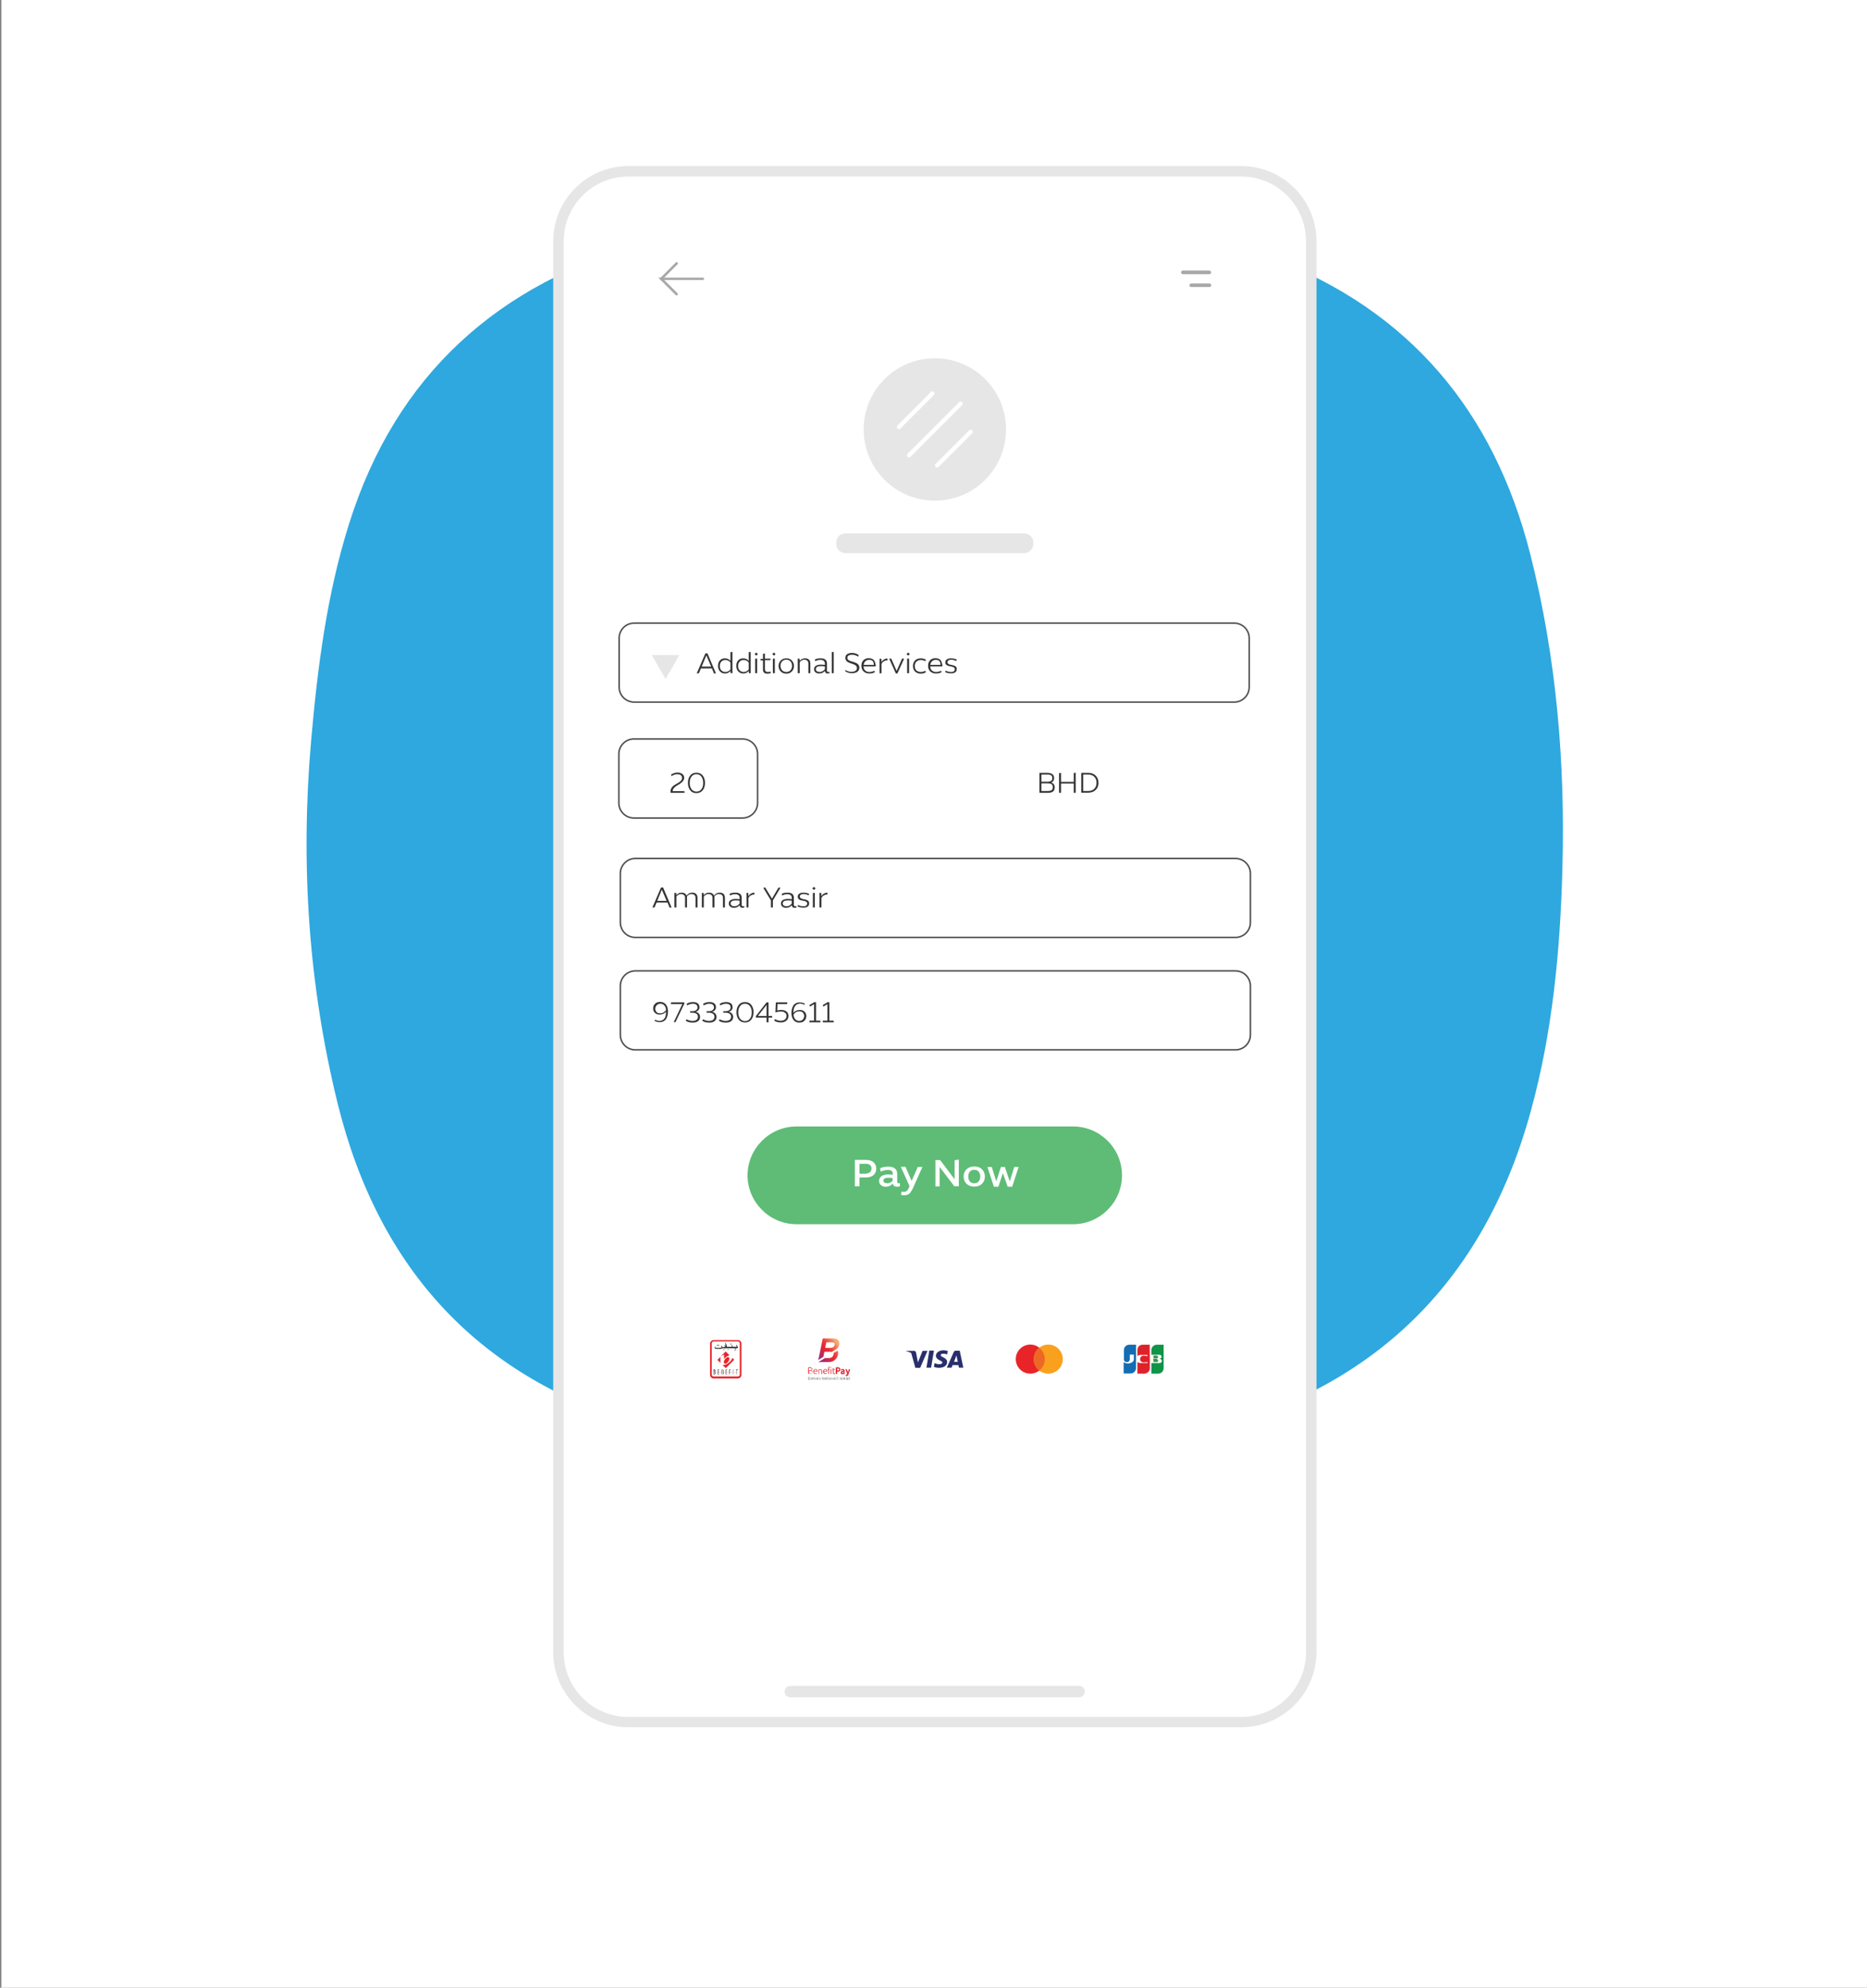 <?xml version="1.0" encoding="utf-8"?>
<!-- Generator: Adobe Illustrator 26.0.3, SVG Export Plug-In . SVG Version: 6.00 Build 0)  -->
<svg version="1.1" id="Layer_1" xmlns="http://www.w3.org/2000/svg" xmlns:xlink="http://www.w3.org/1999/xlink" x="0px" y="0px"
	 viewBox="0 0 1246 1326" style="enable-background:new 0 0 1246 1326;" xml:space="preserve">
<rect x="0" y="0" width="1246" height="1326" fill="#808080" stroke="none"/>
<style type="text/css">
	.st0{fill:#FFFFFF;}
	.st1{fill:#2EA8DF;}
	.st2{fill:#E6E6E6;}
	.st3{fill:#5EBC76;}
	.st4{fill:#A8A8A8;}
	.st5{fill:none;stroke:#4D4D4D;stroke-width:0.997;stroke-miterlimit:10;}
	.st6{fill:#333333;}
	.st7{fill:#292F6C;}
	.st8{fill:#E82429;}
	.st9{fill:#F9A11E;}
	.st10{fill:#EF6724;}
	.st11{fill:#211E1F;}
	.st12{fill:#747475;}
	.st13{fill:#E52631;}
	.st14{fill:url(#SVGID_1_);}
	.st15{fill:url(#SVGID_00000047752149308132198270000002014180036867378566_);}
	.st16{fill:#146DB3;}
	.st17{fill:#DF2229;}
	.st18{fill:#349747;}
	.st19{fill:#109448;}
</style>
<rect x="0.9" y="0" class="st0" width="1246" height="1326"/>
<g>
	<g>
		<path class="st1" d="M619,974.6c-61.3-1.4-126.2-5.4-189.2-23.3c-110-31.3-177-104.6-204.3-214.5c-19.7-79.6-25-160.6-17.9-242.3
			c4.3-49.2,10.5-98,25.4-145.2c31.3-99.3,99.4-160.2,198.7-187.7c38.8-10.7,78.6-16.5,118.6-18.8c41.1-2.3,82.5-3.4,123.7-1.7
			c59.3,2.5,118.2,9.6,174.3,30.9c92.7,35.1,148.9,102.9,173,197.8c17.5,69,23.4,139.4,21.4,210.5c-1.5,54.3-6.6,108.2-21,160.7
			C988.5,862.3,908.3,933.9,786,959C732.3,970.1,677.7,973.8,619,974.6z"/>
	</g>
	<g>
		<path class="st0" d="M828.4,114.3H419.3c-25.6,0-46.6,21-46.6,46.6v941.4c0,25.6,21,46.6,46.6,46.6h409.2
			c25.6,0,46.6-21,46.6-46.6V160.9C875,135.2,854.1,114.3,828.4,114.3z"/>
		<path class="st2" d="M828.4,1152.3H419.3c-27.6,0-50.1-22.5-50.1-50.1V160.9c0-27.6,22.5-50.1,50.1-50.1h409.2
			c27.6,0,50.1,22.5,50.1,50.1v941.4C878.5,1129.8,856,1152.3,828.4,1152.3z M419.3,117.8c-23.8,0-43.1,19.3-43.1,43.1v941.4
			c0,23.8,19.3,43.1,43.1,43.1h409.2c23.8,0,43.1-19.3,43.1-43.1V160.9c0-23.8-19.3-43.1-43.1-43.1H419.3z"/>
	</g>
	<path class="st2" d="M720.3,1124.7H527.4c-2.1,0-3.8,1.7-3.8,3.8s1.7,3.8,3.8,3.8h192.8c2.1,0,3.8-1.7,3.8-3.8
		S722.3,1124.7,720.3,1124.7z"/>
	<g>
		<path class="st3" d="M716.2,751.5H531.5c-17.9,0-32.6,14.7-32.6,32.6c0,17.9,14.7,32.6,32.6,32.6h184.7
			c17.9,0,32.6-14.7,32.6-32.6C748.8,766.1,734.1,751.5,716.2,751.5z"/>
	</g>
	<g>
		<g>
			<g>
				<path class="st4" d="M807.1,182.9h-17.7c-0.7,0-1.2-0.6-1.2-1.2s0.6-1.2,1.2-1.2h17.7c0.7,0,1.2,0.6,1.2,1.2
					S807.8,182.9,807.1,182.9z"/>
			</g>
			<g>
				<path class="st4" d="M807.1,191.5H795c-0.7,0-1.2-0.6-1.2-1.2c0-0.7,0.6-1.2,1.2-1.2h12.2c0.7,0,1.2,0.6,1.2,1.2
					C808.4,190.9,807.8,191.5,807.1,191.5z"/>
			</g>
		</g>
		<g>
			<g>
				<path class="st4" d="M451.6,197.1c-0.2,0-0.4-0.1-0.6-0.2l-11.7-11.7h29.8c0.5,0,0.8,0.4,0.8,0.8c0,0.5-0.4,0.8-0.8,0.8h-25.8
					l8.9,8.9c0.3,0.3,0.3,0.8,0,1.2C452,197,451.8,197.1,451.6,197.1z"/>
			</g>
			<g>
				<path class="st4" d="M441.3,186.8c-0.2,0-0.4-0.1-0.6-0.2c-0.3-0.3-0.3-0.8,0-1.2l10.3-10.3c0.3-0.3,0.8-0.3,1.2,0
					c0.3,0.3,0.3,0.8,0,1.2l-10.3,10.3C441.7,186.7,441.5,186.8,441.3,186.8z"/>
			</g>
		</g>
	</g>
	<g>
		<path class="st0" d="M578,773.8c2.1,0,3.8,0.5,5,1.6c1.2,1.1,1.8,2.5,1.8,4.2c0,1.8-0.6,3.2-1.8,4.3c-1.2,1.1-2.9,1.6-5,1.6h-4.4
			v5.9h-3.1v-17.6H578z M577.9,782.9c1.1,0,2-0.3,2.7-0.9c0.7-0.6,1-1.4,1-2.4c0-1.1-0.3-1.9-1-2.4c-0.7-0.6-1.6-0.8-2.7-0.8h-4.3
			v6.6H577.9z"/>
		<path class="st0" d="M599.7,789.4c0.4,0,0.7-0.1,0.9-0.2v2.2c-0.6,0.2-1.2,0.3-1.8,0.3c-1.7,0-2.7-0.7-3-2.1
			c-1.2,1.4-2.8,2.1-4.7,2.1c-1.3,0-2.4-0.4-3.2-1.1c-0.8-0.7-1.2-1.6-1.2-2.7c0-1.5,0.6-2.5,1.7-3.3c1.1-0.7,2.6-1.1,4.5-1.1
			c1,0,1.9,0.1,2.9,0.2v-0.9c0-0.7-0.3-1.3-0.8-1.7c-0.5-0.4-1.4-0.6-2.5-0.6c-1.6,0-3.1,0.4-4.7,1.1l-0.5-2.2
			c1.6-0.7,3.4-1.1,5.6-1.1c1.9,0,3.4,0.4,4.4,1.3c1,0.8,1.5,2,1.5,3.5v5.2c0,0.4,0.1,0.8,0.2,1C599,789.3,599.3,789.4,599.7,789.4z
			 M592.1,789.4c1.3,0,2.5-0.5,3.6-1.6v-1.9c-0.7-0.1-1.6-0.2-2.7-0.2c-1.2,0-2,0.2-2.6,0.5c-0.5,0.3-0.8,0.8-0.8,1.4
			c0,0.6,0.2,1.1,0.7,1.4C590.8,789.2,591.4,789.4,592.1,789.4z"/>
		<path class="st0" d="M612.5,778.5h3.1l-6.2,13.9c-0.8,1.7-1.6,3-2.4,3.8c-0.9,0.8-2,1.2-3.5,1.2c-0.8,0-1.6-0.1-2.2-0.3l0.4-2.2
			c0.7,0.2,1.2,0.2,1.7,0.2c0.7,0,1.2-0.2,1.7-0.6c0.5-0.4,1-1,1.4-2l0.5-1.2l-5.8-12.9h3.1l4.1,9.4L612.5,778.5z"/>
		<path class="st0" d="M627.1,778.5v13h-2.8v-17.6h3.1l9.7,12.8V774l2.8-0.4v17.8h-3L627.1,778.5z"/>
		<path class="st0" d="M650.2,778.2c2.2,0,3.9,0.6,5.2,1.9c1.3,1.3,1.9,2.9,1.9,4.8c0,1.9-0.6,3.5-1.9,4.8c-1.3,1.3-3,1.9-5.2,1.9
			c-2.2,0-3.9-0.6-5.2-1.9c-1.3-1.3-1.9-2.9-1.9-4.8c0-1.9,0.6-3.5,1.9-4.8C646.3,778.9,648,778.2,650.2,778.2z M650.2,789.4
			c1.3,0,2.3-0.4,3-1.3c0.7-0.9,1-1.9,1-3.2c0-1.2-0.3-2.3-1-3.2c-0.7-0.9-1.7-1.3-3-1.3c-1.3,0-2.3,0.4-3,1.3c-0.7,0.9-1,1.9-1,3.2
			c0,1.2,0.3,2.3,1,3.2C647.9,789,648.9,789.4,650.2,789.4z"/>
		<path class="st0" d="M668,778.5h2.6l3.3,9.6l3-9.6h2.9l-4.3,13.2h-3l-3.2-9.1l-3,9.1h-3l-4.3-13.2h2.9l3,9.6L668,778.5z"/>
	</g>
	<circle class="st2" cx="623.9" cy="286.5" r="47.5"/>
	<g>
		<g>
			<path class="st0" d="M606.7,305.1c-0.4,0-0.7-0.1-1-0.4c-0.6-0.6-0.6-1.5,0-2l34.4-34.4c0.6-0.6,1.5-0.6,2,0c0.6,0.6,0.6,1.5,0,2
				l-34.4,34.4C607.4,305,607,305.1,606.7,305.1z"/>
		</g>
		<g>
			<path class="st0" d="M625.4,311.9c-0.4,0-0.7-0.1-1-0.4c-0.6-0.6-0.6-1.5,0-2l22.4-22.4c0.6-0.6,1.5-0.6,2,0c0.6,0.6,0.6,1.5,0,2
				l-22.4,22.4C626.2,311.7,625.8,311.9,625.4,311.9z"/>
		</g>
		<g>
			<path class="st0" d="M599.9,286.3c-0.4,0-0.7-0.1-1-0.4c-0.6-0.6-0.6-1.5,0-2l22.4-22.4c0.6-0.6,1.5-0.6,2,0s0.6,1.5,0,2
				l-22.4,22.4C600.6,286.2,600.3,286.3,599.9,286.3z"/>
		</g>
	</g>
	<path class="st2" d="M683.5,369H564.2c-3.4,0-6.1-2.7-6.1-6.1v-1c0-3.4,2.7-6.1,6.1-6.1h119.3c3.4,0,6.1,2.7,6.1,6.1v1
		C689.7,366.2,686.9,369,683.5,369z"/>
	<path class="st5" d="M823.7,468.4H423.2c-5.5,0-10-4.5-10-10v-32.7c0-5.5,4.5-10,10-10h400.5c5.5,0,10,4.5,10,10v32.7
		C833.7,463.9,829.2,468.4,823.7,468.4z"/>
	<path class="st5" d="M495.6,545.7H423c-5.5,0-10-4.5-10-10v-32.7c0-5.5,4.5-10,10-10h72.6c5.5,0,10,4.5,10,10v32.7
		C505.6,541.2,501.1,545.7,495.6,545.7z"/>
	<path class="st5" d="M824.5,625.4H424c-5.5,0-10-4.5-10-10v-32.7c0-5.5,4.5-10,10-10h400.5c5.5,0,10,4.5,10,10v32.7
		C834.5,621,830,625.4,824.5,625.4z"/>
	<path class="st5" d="M824.5,700.4H424c-5.5,0-10-4.5-10-10v-32.7c0-5.5,4.5-10,10-10h400.5c5.5,0,10,4.5,10,10v32.7
		C834.5,695.9,830,700.4,824.5,700.4z"/>
	<polygon class="st2" points="444.2,437 453.4,437 448.8,445 444.2,453 439.6,445 435,437 	"/>
	<g>
		<path class="st6" d="M476.5,449.3l-1.4-3.4h-7.3l-1.4,3.3H465l5.7-13.2l1.4-0.2l5.7,13.4L476.5,449.3z M468.3,444.7h6.3l-3.2-7.5
			L468.3,444.7z"/>
		<path class="st6" d="M483.9,439.2c0.8,0,1.5,0.2,2.1,0.5c0.6,0.3,1.1,0.7,1.5,1.2v-5.8l1.3-0.2v14.2h-1.2l-0.1-1.5
			c-0.4,0.5-0.9,0.9-1.5,1.2c-0.6,0.3-1.3,0.5-2.1,0.5c-1.4,0-2.6-0.5-3.4-1.4c-0.9-0.9-1.3-2.2-1.3-3.7c0-1.5,0.4-2.8,1.3-3.7
			C481.3,439.7,482.4,439.2,483.9,439.2z M484.1,448.3c1.4,0,2.5-0.6,3.4-1.7v-4.6c-0.9-1.2-2.1-1.7-3.4-1.7c-1.2,0-2.1,0.4-2.7,1.1
			c-0.7,0.8-1,1.7-1,2.9c0,1.2,0.3,2.2,1,2.9C482,447.9,483,448.3,484.1,448.3z"/>
		<path class="st6" d="M496.1,439.2c0.8,0,1.5,0.2,2.1,0.5c0.6,0.3,1.1,0.7,1.5,1.2v-5.8l1.3-0.2v14.2h-1.2l-0.1-1.5
			c-0.4,0.5-0.9,0.9-1.5,1.2c-0.6,0.3-1.3,0.5-2.1,0.5c-1.4,0-2.6-0.5-3.4-1.4c-0.9-0.9-1.3-2.2-1.3-3.7c0-1.5,0.4-2.8,1.3-3.7
			C493.5,439.7,494.6,439.2,496.1,439.2z M496.3,448.3c1.4,0,2.5-0.6,3.4-1.7v-4.6c-0.9-1.2-2.1-1.7-3.4-1.7c-1.2,0-2.1,0.4-2.7,1.1
			c-0.7,0.8-1,1.7-1,2.9c0,1.2,0.3,2.2,1,2.9C494.2,447.9,495.1,448.3,496.3,448.3z"/>
		<path class="st6" d="M504.7,437.4l-1.1-1l1.1-1.1l1.1,1.1L504.7,437.4z M505.3,449.1h-1.3v-9.7h1.3V449.1z"/>
		<path class="st6" d="M510.5,435.9v3.5h3.7v1h-3.7v6.2c0,1.1,0.7,1.7,2,1.7c0.6,0,1.1-0.1,1.7-0.3l0.2,1c-0.7,0.3-1.4,0.4-2.2,0.4
			c-1,0-1.8-0.2-2.3-0.7c-0.5-0.5-0.7-1.1-0.7-1.9v-6.2h-1.6v-1h1.6v-3.3L510.5,435.9z"/>
		<path class="st6" d="M516.5,437.4l-1.1-1l1.1-1.1l1.1,1.1L516.5,437.4z M517.1,449.1h-1.3v-9.7h1.3V449.1z"/>
		<path class="st6" d="M524.8,439.2c1.6,0,2.8,0.5,3.7,1.5c0.9,1,1.4,2.2,1.4,3.6c0,1.4-0.5,2.6-1.4,3.6c-0.9,1-2.2,1.5-3.7,1.5
			c-1.6,0-2.8-0.5-3.8-1.5c-0.9-1-1.4-2.2-1.4-3.6c0-1.4,0.5-2.6,1.4-3.6C522,439.7,523.2,439.2,524.8,439.2z M524.8,448.3
			c1.2,0,2.2-0.4,2.8-1.2c0.7-0.8,1-1.7,1-2.9c0-1.1-0.3-2.1-1-2.9c-0.7-0.8-1.6-1.2-2.8-1.2c-1.2,0-2.2,0.4-2.9,1.2
			c-0.7,0.8-1,1.7-1,2.9c0,1.1,0.3,2.1,1,2.9C522.6,447.9,523.6,448.3,524.8,448.3z"/>
		<path class="st6" d="M537.3,439.2c1.1,0,2,0.3,2.6,0.9c0.6,0.6,0.9,1.5,0.9,2.6v6.4h-1.3v-6.4c0-0.8-0.2-1.4-0.7-1.9
			c-0.5-0.4-1.1-0.7-2-0.7c-1.2,0-2.2,0.6-3.1,1.7v7.3h-1.3v-9.7h1.2l0.1,1.5C534.6,439.8,535.8,439.2,537.3,439.2z"/>
		<path class="st6" d="M552.8,448.3c0.4,0,0.7-0.1,0.8-0.2v1c-0.4,0.1-0.7,0.2-1.2,0.2c-1.2,0-1.8-0.6-1.9-1.7
			c-1,1.2-2.3,1.7-3.8,1.7c-1,0-1.9-0.3-2.5-0.8c-0.6-0.5-0.9-1.2-0.9-2c0-1.1,0.4-1.8,1.2-2.3c0.8-0.5,1.9-0.8,3.3-0.8
			c1,0,1.9,0.1,2.7,0.2v-1c0-0.7-0.2-1.3-0.7-1.7c-0.5-0.4-1.2-0.7-2.2-0.7c-1.2,0-2.4,0.3-3.5,0.9l-0.3-1.1c1.1-0.6,2.4-0.8,4-0.8
			c1.3,0,2.4,0.3,3.1,0.9c0.7,0.6,1,1.5,1,2.5v4.6C551.8,448,552.2,448.3,552.8,448.3z M547,448.3c1.3,0,2.5-0.6,3.5-1.8v-1.9
			c-0.7-0.1-1.5-0.2-2.7-0.2c-2.2,0-3.3,0.7-3.3,2c0,0.6,0.2,1,0.6,1.4C545.7,448.1,546.3,448.3,547,448.3z"/>
		<path class="st6" d="M555.1,449.1v-14l1.3-0.2v14.2H555.1z"/>
		<path class="st6" d="M563.8,446.8c1.4,0.9,2.9,1.4,4.5,1.4c1,0,1.8-0.2,2.5-0.6c0.7-0.4,1.1-1,1.1-1.9c0-0.5-0.1-0.9-0.4-1.3
			c-0.3-0.4-0.7-0.7-1.1-0.9c-0.5-0.2-1-0.4-1.5-0.6c-0.6-0.2-1.1-0.4-1.7-0.6c-0.6-0.2-1.1-0.4-1.5-0.7c-0.5-0.3-0.8-0.6-1.1-1.1
			c-0.3-0.5-0.4-1-0.4-1.6c0-1.1,0.4-2,1.2-2.5s1.9-0.8,3.1-0.8c1.6,0,3.1,0.4,4.5,1.3l-0.2,1.2c-1.3-0.9-2.7-1.3-4.1-1.3
			c-2.1,0-3.2,0.7-3.2,2.1c0,0.5,0.2,1,0.6,1.3c0.4,0.4,0.9,0.6,1.5,0.8c0.6,0.2,1.2,0.4,1.9,0.6c0.7,0.2,1.3,0.5,1.9,0.7
			c0.6,0.3,1.1,0.6,1.5,1.2c0.4,0.5,0.6,1.2,0.6,1.9c0,1.3-0.5,2.2-1.4,2.8c-0.9,0.6-2.1,0.9-3.4,0.9c-1.8,0-3.3-0.4-4.6-1.3V446.8z
			"/>
		<path class="st6" d="M584.4,443.9c0,0.1,0,0.2,0,0.3s0,0.3,0,0.4h-8.1c0.1,1.2,0.4,2.1,1.1,2.7c0.7,0.7,1.6,1,2.8,1
			s2.3-0.3,3.4-0.8l0.3,0.9c-1,0.6-2.3,0.9-3.7,0.9c-1.7,0-2.9-0.5-3.9-1.4c-0.9-0.9-1.4-2.1-1.4-3.7c0-1.5,0.4-2.8,1.3-3.7
			c0.9-0.9,2.1-1.4,3.6-1.4c0.7,0,1.3,0.1,1.8,0.3c0.5,0.2,1,0.4,1.3,0.7c0.3,0.3,0.6,0.6,0.8,1.1c0.2,0.4,0.4,0.8,0.4,1.3
			C584.4,443,584.4,443.4,584.4,443.9z M576.4,443.6h6.8c0-1.1-0.3-1.9-0.7-2.5c-0.5-0.6-1.3-0.9-2.5-0.9c-1,0-1.8,0.3-2.4,0.9
			C576.9,441.7,576.5,442.6,576.4,443.6z"/>
		<path class="st6" d="M592.4,440.5c-0.9,0-1.7,0.2-2.4,0.6c-0.7,0.4-1.3,1-1.7,1.7v6.4H587v-9.7h1.2l0.1,2.2
			c0.4-0.7,0.9-1.3,1.6-1.7c0.7-0.4,1.5-0.7,2.3-0.7L592.4,440.5z"/>
		<path class="st6" d="M598.4,447.6l3.6-8.2h1.4l-4.5,9.9h-1l-4.5-9.9h1.4L598.4,447.6z"/>
		<path class="st6" d="M606.1,437.4l-1.1-1l1.1-1.1l1.1,1.1L606.1,437.4z M606.7,449.1h-1.3v-9.7h1.3V449.1z"/>
		<path class="st6" d="M614.5,448.3c1,0,2.1-0.3,3.1-0.8l0.3,1c-1.1,0.6-2.2,0.9-3.4,0.9c-1.6,0-2.8-0.5-3.8-1.4
			c-0.9-0.9-1.4-2.1-1.4-3.7c0-1.5,0.5-2.8,1.4-3.7c0.9-0.9,2.2-1.4,3.8-1.4c1.2,0,2.4,0.3,3.4,0.9l-0.3,1c-1.1-0.6-2.1-0.8-3.1-0.8
			c-1.2,0-2.1,0.4-2.9,1.1c-0.7,0.7-1.1,1.7-1.1,3c0,1.2,0.4,2.2,1.1,2.9C612.4,447.9,613.3,448.3,614.5,448.3z"/>
		<path class="st6" d="M628.9,443.9c0,0.1,0,0.2,0,0.3c0,0.2,0,0.3,0,0.4h-8.1c0.1,1.2,0.4,2.1,1.1,2.7s1.6,1,2.8,1s2.3-0.3,3.4-0.8
			l0.3,0.9c-1,0.6-2.3,0.9-3.7,0.9c-1.7,0-2.9-0.5-3.9-1.4c-0.9-0.9-1.4-2.1-1.4-3.7c0-1.5,0.4-2.8,1.3-3.7s2.1-1.4,3.6-1.4
			c0.7,0,1.3,0.1,1.8,0.3c0.5,0.2,1,0.4,1.3,0.7c0.3,0.3,0.6,0.6,0.8,1.1c0.2,0.4,0.4,0.8,0.4,1.3
			C628.9,443,628.9,443.4,628.9,443.9z M620.9,443.6h6.8c0-1.1-0.3-1.9-0.7-2.5c-0.5-0.6-1.3-0.9-2.5-0.9c-1,0-1.8,0.3-2.4,0.9
			C621.3,441.7,621,442.6,620.9,443.6z"/>
		<path class="st6" d="M632.3,441.8c0,0.5,0.2,0.9,0.6,1.1c0.4,0.3,0.9,0.5,1.6,0.6c0.6,0.1,1.2,0.3,1.8,0.4
			c0.6,0.2,1.1,0.4,1.6,0.8c0.4,0.4,0.6,0.9,0.6,1.6c0,1-0.3,1.7-1,2.2c-0.7,0.5-1.6,0.7-2.8,0.7c-1.5,0-2.8-0.3-3.9-0.8l0.3-1
			c1.1,0.6,2.3,0.9,3.5,0.9c1.8,0,2.6-0.6,2.6-1.9c0-0.5-0.2-0.9-0.6-1.1c-0.4-0.3-1-0.5-1.6-0.6c-0.6-0.1-1.2-0.3-1.9-0.4
			c-0.6-0.2-1.1-0.4-1.6-0.8c-0.4-0.4-0.6-0.9-0.6-1.6c0-0.9,0.3-1.5,1-2c0.7-0.4,1.5-0.7,2.7-0.7c1.5,0,2.8,0.3,3.9,0.8l-0.3,1
			c-1.1-0.6-2.3-0.9-3.6-0.9C633.1,440.2,632.3,440.8,632.3,441.8z"/>
	</g>
	<g>
		<path class="st6" d="M447.9,516.7c1.5-0.9,2.9-1.3,4.2-1.3c1.3,0,2.4,0.3,3.2,0.9c0.9,0.6,1.3,1.5,1.3,2.6c0,0.8-0.3,1.5-0.8,2.2
			c-0.5,0.6-1.2,1.2-1.9,1.7c-0.8,0.5-1.5,0.9-2.3,1.4s-1.4,1-1.9,1.6s-0.8,1.3-0.8,2h7.8l0.2,1.1h-9.4V528c0-0.7,0.1-1.3,0.4-1.9
			c0.3-0.6,0.7-1.1,1.1-1.5c0.5-0.4,1-0.8,1.5-1.1c0.6-0.4,1.1-0.7,1.7-1c0.6-0.3,1.1-0.6,1.5-1c0.5-0.3,0.8-0.7,1.1-1.1
			c0.3-0.4,0.4-0.9,0.4-1.4c0-0.8-0.3-1.5-0.9-1.9c-0.6-0.4-1.4-0.6-2.4-0.6c-1.1,0-2.4,0.4-3.8,1.3L447.9,516.7z"/>
		<path class="st6" d="M464.8,529.1c-1.8,0-3.2-0.6-4.2-1.9c-1-1.3-1.5-2.9-1.5-4.9s0.5-3.6,1.5-4.9c1-1.3,2.4-1.9,4.2-1.9
			c1.8,0,3.2,0.6,4.2,1.9c1,1.3,1.5,2.9,1.5,4.9s-0.5,3.6-1.5,4.9C468,528.4,466.6,529.1,464.8,529.1z M464.8,516.5
			c-1.4,0-2.5,0.5-3.3,1.6c-0.8,1-1.2,2.4-1.2,4.2c0,1.7,0.4,3.1,1.2,4.2c0.8,1,1.9,1.6,3.3,1.6c1.4,0,2.5-0.5,3.3-1.6
			c0.8-1,1.2-2.4,1.2-4.2c0-1.7-0.4-3.1-1.2-4.2C467.3,517,466.2,516.5,464.8,516.5z"/>
	</g>
	<g>
		<path class="st6" d="M698.8,515.6c3.1,0,4.7,1.2,4.7,3.5c0,0.7-0.2,1.4-0.5,1.9c-0.4,0.5-0.9,0.9-1.5,1.1c0.8,0.2,1.4,0.5,1.8,1.1
			c0.4,0.6,0.6,1.3,0.6,2.1c0,2.4-1.5,3.6-4.5,3.6h-5.7v-13.3H698.8z M698.7,521.5c0.6,0,1,0,1.4-0.1c0.4-0.1,0.7-0.2,1.1-0.3
			c0.4-0.1,0.6-0.4,0.8-0.7c0.2-0.3,0.3-0.8,0.3-1.3c0-0.5-0.1-0.9-0.3-1.3c-0.2-0.3-0.4-0.6-0.8-0.7c-0.4-0.2-0.7-0.3-1.1-0.3
			c-0.4-0.1-0.8-0.1-1.4-0.1H695v4.8H698.7z M695,522.6v5.1h4.2c1.1,0,1.9-0.2,2.5-0.5c0.6-0.4,0.9-1,0.9-2c0-0.5-0.1-1-0.2-1.3
			c-0.2-0.4-0.4-0.6-0.7-0.8c-0.3-0.2-0.7-0.3-1.1-0.4s-0.8-0.1-1.4-0.1H695z"/>
		<path class="st6" d="M716.6,515.7l1.3-0.2v13.4h-1.3v-6.2h-8.5v6.2h-1.3v-13.1l1.3-0.2v6h8.5V515.7z"/>
		<path class="st6" d="M721.6,528.9v-13.3h4.6c2.1,0,3.8,0.6,5,1.8c1.2,1.2,1.9,2.8,1.9,4.8s-0.6,3.6-1.9,4.8
			c-1.2,1.2-2.9,1.8-5,1.8H721.6z M726.2,527.7c1.7,0,3.1-0.5,4.1-1.5c1-1,1.5-2.3,1.5-4s-0.5-3-1.5-4c-1-1-2.4-1.5-4.1-1.5h-3.3v11
			H726.2z"/>
	</g>
	<g>
		<path class="st6" d="M446.9,605.5l-1.4-3.4h-7.3l-1.4,3.3h-1.4l5.7-13.2l1.4-0.2l5.7,13.4L446.9,605.5z M438.6,601h6.3l-3.2-7.5
			L438.6,601z"/>
		<path class="st6" d="M462,595.5c1.1,0,2,0.3,2.6,0.9c0.6,0.6,0.9,1.5,0.9,2.6v6.4h-1.3V599c0-0.8-0.2-1.4-0.7-1.9
			c-0.5-0.4-1.1-0.7-2-0.7c-1.2,0-2.3,0.6-3.1,1.7c0.1,0.2,0.1,0.5,0.1,0.9v6.4h-1.3V599c0-0.8-0.2-1.4-0.7-1.9
			c-0.5-0.4-1.1-0.7-2-0.7c-1.2,0-2.2,0.6-3.1,1.7v7.3h-1.3v-9.7h1.2l0.1,1.5c0.9-1.1,2-1.7,3.5-1.7c1.7,0,2.8,0.7,3.3,2
			C459.2,596.1,460.5,595.5,462,595.5z"/>
		<path class="st6" d="M480.3,595.5c1.1,0,2,0.3,2.6,0.9c0.6,0.6,0.9,1.5,0.9,2.6v6.4h-1.3V599c0-0.8-0.2-1.4-0.7-1.9
			c-0.5-0.4-1.1-0.7-2-0.7c-1.2,0-2.3,0.6-3.1,1.7c0.1,0.2,0.1,0.5,0.1,0.9v6.4h-1.3V599c0-0.8-0.2-1.4-0.7-1.9
			c-0.5-0.4-1.1-0.7-2-0.7c-1.2,0-2.2,0.6-3.1,1.7v7.3h-1.3v-9.7h1.2l0.1,1.5c0.9-1.1,2-1.7,3.5-1.7c1.7,0,2.8,0.7,3.3,2
			C477.5,596.1,478.8,595.5,480.3,595.5z"/>
		<path class="st6" d="M495.9,604.6c0.4,0,0.7-0.1,0.8-0.2v1c-0.4,0.1-0.7,0.2-1.2,0.2c-1.2,0-1.8-0.6-1.9-1.7
			c-1,1.2-2.3,1.7-3.8,1.7c-1,0-1.9-0.3-2.5-0.8c-0.6-0.5-0.9-1.2-0.9-2c0-1.1,0.4-1.8,1.2-2.3c0.8-0.5,1.9-0.8,3.3-0.8
			c1,0,1.9,0.1,2.7,0.2v-1c0-0.7-0.2-1.3-0.7-1.7c-0.5-0.4-1.2-0.7-2.2-0.7c-1.2,0-2.4,0.3-3.5,0.9l-0.3-1.1c1.1-0.6,2.4-0.8,4-0.8
			c1.3,0,2.4,0.3,3.1,0.9c0.7,0.6,1,1.5,1,2.5v4.6C494.9,604.2,495.2,604.6,495.9,604.6z M490.1,604.6c1.3,0,2.5-0.6,3.5-1.8v-1.9
			c-0.7-0.1-1.5-0.2-2.7-0.2c-2.2,0-3.3,0.7-3.3,2c0,0.6,0.2,1,0.6,1.4C488.8,604.4,489.4,604.6,490.1,604.6z"/>
		<path class="st6" d="M503.6,596.7c-0.9,0-1.7,0.2-2.4,0.6c-0.7,0.4-1.3,1-1.7,1.7v6.4h-1.3v-9.7h1.2l0.1,2.2
			c0.4-0.7,0.9-1.3,1.6-1.7c0.7-0.4,1.5-0.7,2.3-0.7L503.6,596.7z"/>
		<path class="st6" d="M515.8,600.7v4.7h-1.3v-4.7l-5.1-8.4l1.3-0.2l4.5,7.4l4.3-7.3h1.4L515.8,600.7z"/>
		<path class="st6" d="M530.7,604.6c0.4,0,0.7-0.1,0.8-0.2v1c-0.4,0.1-0.7,0.2-1.2,0.2c-1.2,0-1.8-0.6-1.9-1.7
			c-1,1.2-2.3,1.7-3.8,1.7c-1,0-1.9-0.3-2.5-0.8c-0.6-0.5-0.9-1.2-0.9-2c0-1.1,0.4-1.8,1.2-2.3c0.8-0.5,1.9-0.8,3.3-0.8
			c1,0,1.9,0.1,2.7,0.2v-1c0-0.7-0.2-1.3-0.7-1.7c-0.5-0.4-1.2-0.7-2.2-0.7c-1.2,0-2.4,0.3-3.5,0.9l-0.3-1.1c1.1-0.6,2.4-0.8,4-0.8
			c1.3,0,2.4,0.3,3.1,0.9c0.7,0.6,1,1.5,1,2.5v4.6C529.7,604.2,530.1,604.6,530.7,604.6z M524.9,604.6c1.3,0,2.5-0.6,3.5-1.8v-1.9
			c-0.7-0.1-1.5-0.2-2.7-0.2c-2.2,0-3.3,0.7-3.3,2c0,0.6,0.2,1,0.6,1.4C523.6,604.4,524.2,604.6,524.9,604.6z"/>
		<path class="st6" d="M533.8,598.1c0,0.5,0.2,0.9,0.6,1.1c0.4,0.3,0.9,0.5,1.6,0.6c0.6,0.1,1.2,0.3,1.8,0.4
			c0.6,0.2,1.1,0.4,1.6,0.8c0.4,0.4,0.6,0.9,0.6,1.6c0,1-0.3,1.7-1,2.2c-0.7,0.5-1.6,0.7-2.8,0.7c-1.5,0-2.8-0.3-3.9-0.8l0.3-1
			c1.1,0.6,2.3,0.9,3.5,0.9c1.8,0,2.6-0.6,2.6-1.9c0-0.5-0.2-0.9-0.6-1.1c-0.4-0.3-1-0.5-1.6-0.6c-0.6-0.1-1.2-0.3-1.9-0.4
			s-1.1-0.4-1.6-0.8c-0.4-0.4-0.6-0.9-0.6-1.6c0-0.9,0.3-1.5,1-2c0.7-0.4,1.5-0.7,2.7-0.7c1.5,0,2.8,0.3,3.9,0.8l-0.3,1
			c-1.1-0.6-2.3-0.9-3.6-0.9C534.6,596.5,533.8,597,533.8,598.1z"/>
		<path class="st6" d="M543.2,593.7l-1.1-1l1.1-1.1l1.1,1.1L543.2,593.7z M543.8,605.4h-1.3v-9.7h1.3V605.4z"/>
		<path class="st6" d="M552.3,596.7c-0.9,0-1.7,0.2-2.4,0.6c-0.7,0.4-1.3,1-1.7,1.7v6.4h-1.3v-9.7h1.2l0.1,2.2
			c0.4-0.7,0.9-1.3,1.6-1.7c0.7-0.4,1.5-0.7,2.3-0.7L552.3,596.7z"/>
	</g>
	<g>
		<path class="st6" d="M437.3,680.3c0.9,0.5,1.8,0.8,2.8,0.8c1.4,0,2.5-0.5,3.3-1.6c0.8-1,1.1-2.6,1.1-4.6c-0.6,0.7-1.2,1.2-2.1,1.5
			c-0.8,0.3-1.6,0.4-2.3,0.4c-1.3,0-2.3-0.4-3.1-1.2c-0.8-0.8-1.1-1.7-1.1-2.8c0-1.2,0.4-2.3,1.2-3.1c0.8-0.9,2-1.3,3.5-1.3
			c1.6,0,2.9,0.6,3.8,1.7c0.9,1.2,1.4,2.7,1.4,4.7c0,0.9-0.1,1.8-0.3,2.6c-0.2,0.8-0.5,1.6-0.9,2.3c-0.4,0.7-1,1.2-1.7,1.6
			c-0.7,0.4-1.6,0.6-2.6,0.6c-1.3,0-2.5-0.3-3.5-0.9L437.3,680.3z M444.5,673.9c0-1.2-0.4-2.2-1-3c-0.7-0.9-1.6-1.3-2.8-1.3
			c-1,0-1.8,0.3-2.4,1c-0.6,0.6-1,1.4-1,2.3c0,0.9,0.3,1.7,0.9,2.3c0.6,0.6,1.4,0.8,2.4,0.8c0.8,0,1.6-0.2,2.3-0.6
			C443.6,674.9,444.1,674.4,444.5,673.9z"/>
		<path class="st6" d="M449.6,682l5.8-12.2h-7.7l0.2-1.1h8.8v0.9l-5.9,12.3H449.6z"/>
		<path class="st6" d="M464.2,675c1,0.2,1.7,0.6,2.2,1.2c0.5,0.6,0.8,1.3,0.8,2.2c0,1.2-0.4,2.1-1.3,2.8c-0.9,0.7-2.1,1-3.6,1
			c-1.9,0-3.4-0.4-4.6-1.2l0.4-1c1.4,0.7,2.7,1.1,3.9,1.1c2.5,0,3.8-0.9,3.8-2.8c0-0.9-0.3-1.6-1-2c-0.7-0.5-1.6-0.7-2.7-0.7h-1.5
			v-1h1.5c1.1,0,1.9-0.2,2.5-0.7c0.6-0.4,0.9-1,0.9-1.8c0-1.7-1.1-2.5-3.2-2.5c-1.1,0-2.3,0.4-3.7,1.1l-0.4-1
			c1.2-0.8,2.7-1.2,4.4-1.2c1.3,0,2.3,0.3,3.1,0.9c0.8,0.6,1.1,1.5,1.1,2.6c0,0.8-0.2,1.4-0.7,1.9
			C465.7,674.4,465.1,674.8,464.2,675z"/>
		<path class="st6" d="M475.2,675c1,0.2,1.7,0.6,2.2,1.2c0.5,0.6,0.8,1.3,0.8,2.2c0,1.2-0.4,2.1-1.3,2.8c-0.9,0.7-2.1,1-3.6,1
			c-1.9,0-3.4-0.4-4.6-1.2l0.4-1c1.4,0.7,2.7,1.1,3.9,1.1c2.5,0,3.8-0.9,3.8-2.8c0-0.9-0.3-1.6-1-2c-0.7-0.5-1.6-0.7-2.7-0.7h-1.5
			v-1h1.5c1.1,0,1.9-0.2,2.5-0.7c0.6-0.4,0.9-1,0.9-1.8c0-1.7-1.1-2.5-3.2-2.5c-1.1,0-2.3,0.4-3.7,1.1l-0.4-1
			c1.2-0.8,2.7-1.2,4.4-1.2c1.3,0,2.3,0.3,3.1,0.9c0.8,0.6,1.1,1.5,1.1,2.6c0,0.8-0.2,1.4-0.7,1.9
			C476.8,674.4,476.1,674.8,475.2,675z"/>
		<path class="st6" d="M486.3,675c1,0.2,1.7,0.6,2.2,1.2c0.5,0.6,0.8,1.3,0.8,2.2c0,1.2-0.4,2.1-1.3,2.8c-0.9,0.7-2.1,1-3.6,1
			c-1.9,0-3.4-0.4-4.6-1.2l0.4-1c1.4,0.7,2.7,1.1,3.9,1.1c2.5,0,3.8-0.9,3.8-2.8c0-0.9-0.3-1.6-1-2c-0.7-0.5-1.6-0.7-2.7-0.7h-1.5
			v-1h1.5c1.1,0,1.9-0.2,2.5-0.7c0.6-0.4,0.9-1,0.9-1.8c0-1.7-1.1-2.5-3.2-2.5c-1.1,0-2.3,0.4-3.7,1.1l-0.4-1
			c1.2-0.8,2.7-1.2,4.4-1.2c1.3,0,2.3,0.3,3.1,0.9c0.8,0.6,1.1,1.5,1.1,2.6c0,0.8-0.2,1.4-0.7,1.9
			C487.8,674.4,487.2,674.8,486.3,675z"/>
		<path class="st6" d="M497.2,682.1c-1.8,0-3.2-0.6-4.2-1.9c-1-1.3-1.5-2.9-1.5-4.9c0-2,0.5-3.6,1.5-4.9c1-1.3,2.4-1.9,4.2-1.9
			c1.8,0,3.2,0.6,4.2,1.9c1,1.3,1.5,2.9,1.5,4.9c0,2-0.5,3.6-1.5,4.9C500.4,681.5,499,682.1,497.2,682.1z M497.2,669.6
			c-1.4,0-2.5,0.5-3.3,1.6c-0.8,1-1.2,2.4-1.2,4.2c0,1.7,0.4,3.1,1.2,4.2c0.8,1,1.9,1.6,3.3,1.6c1.4,0,2.5-0.5,3.3-1.6
			c0.8-1,1.2-2.4,1.2-4.2c0-1.7-0.4-3.1-1.2-4.2C499.6,670.1,498.6,669.6,497.2,669.6z"/>
		<path class="st6" d="M515.3,678.9h-2.4v3.1h-1.3v-3.1h-7.1v-1.1l7.1-9.1h1.3v9.1h2.4V678.9z M511.6,677.8v-7.4l-5.8,7.4H511.6z"/>
		<path class="st6" d="M525.5,668.7l-0.2,1.1h-6.4l-0.2,4.3c1-0.2,2-0.3,2.8-0.3c1.5,0,2.7,0.4,3.5,1.1c0.8,0.7,1.2,1.7,1.2,2.8
			c0,1.4-0.5,2.5-1.4,3.2c-0.9,0.8-2.1,1.2-3.7,1.2c-1.8,0-3.2-0.4-4.4-1.2l0.4-1c1.4,0.7,2.6,1.1,3.8,1.1c1.2,0,2.2-0.3,2.9-0.8
			c0.7-0.6,1.1-1.4,1.1-2.5c0-0.9-0.3-1.6-1-2.1c-0.7-0.5-1.6-0.8-2.7-0.8c-1.1,0-2.4,0.2-3.7,0.6l0.3-6.7H525.5z"/>
		<path class="st6" d="M536.8,670.3c-0.9-0.5-1.8-0.8-2.8-0.8c-1.4,0-2.5,0.5-3.3,1.6c-0.8,1-1.2,2.6-1.2,4.6
			c0.6-0.7,1.3-1.2,2.1-1.5c0.8-0.3,1.6-0.4,2.3-0.4c1.3,0,2.3,0.4,3.1,1.2c0.8,0.8,1.1,1.7,1.1,2.8c0,1.2-0.4,2.3-1.2,3.1
			c-0.8,0.9-2,1.3-3.5,1.3c-1.6,0-2.9-0.6-3.8-1.7c-0.9-1.2-1.4-2.7-1.4-4.7c0-0.9,0.1-1.8,0.3-2.6c0.2-0.8,0.5-1.6,0.9-2.3
			c0.4-0.7,1-1.2,1.7-1.6c0.7-0.4,1.6-0.6,2.6-0.6c1.3,0,2.5,0.3,3.5,0.9L536.8,670.3z M529.6,676.8c0,1.2,0.4,2.2,1,3
			c0.7,0.9,1.6,1.3,2.8,1.3c1,0,1.8-0.3,2.4-1c0.6-0.6,0.9-1.4,0.9-2.3c0-0.9-0.3-1.7-0.9-2.3c-0.6-0.6-1.4-0.8-2.4-0.8
			c-0.8,0-1.6,0.2-2.3,0.6C530.5,675.7,530,676.2,529.6,676.8z"/>
		<path class="st6" d="M547.4,680.9l0.2,1.1h-7.4v-1.1h3.1v-11l-2.7,1.6l-0.4-1l3.2-1.9h1.2v12.3H547.4z"/>
		<path class="st6" d="M556.3,680.9l0.2,1.1h-7.4v-1.1h3.1v-11l-2.7,1.6l-0.4-1l3.2-1.9h1.2v12.3H556.3z"/>
	</g>
	<g>
		<circle class="st0" cx="623.9" cy="906.7" r="27.3"/>
		<g id="Layer_1-2-2_00000129920203428998222880000013185261931688506805_">
			<path class="st7" d="M632.5,901.3c-0.9-0.3-1.8-0.5-2.7-0.5c-3.1,0-5.2,1.6-5.2,3.7c0,1.6,1.6,2.6,2.7,3.1
				c1.1,0.5,1.6,0.9,1.6,1.4c0,0.7-0.9,1.1-1.9,1.1c-1,0-2-0.2-2.9-0.6l-0.4-0.2l-0.4,2.6c1.1,0.4,2.2,0.6,3.4,0.6
				c3.2,0,5.4-1.5,5.4-3.9c0-1.3-0.8-2.2-2.6-3.1c-1.1-0.5-1.7-0.9-1.7-1.4c0-0.6,0.6-1,1.7-1c0.8,0,1.6,0.1,2.3,0.4l0.3,0.1
				L632.5,901.3L632.5,901.3z M640.5,901.1h-2.4c-0.7-0.1-1.4,0.3-1.6,0.9l-4.6,10.4h3.2l0.6-1.7h3.9c0.1,0.4,0.4,1.7,0.4,1.7h2.9
				L640.5,901.1z M620.2,901h3.1l-1.9,11.4h-3.1L620.2,901z M612.3,907.3l0.3,1.6l3.1-7.7h3.3l-4.9,11.3h-3.2l-2.7-9.6
				c-0.1-0.2-0.1-0.3-0.3-0.4c-0.9-0.5-2-0.9-3.1-1.1l0.1-0.2h5c0.6-0.1,1.2,0.3,1.4,0.9L612.3,907.3z M636.7,908.5l1.2-3.2
				c0,0,0.2-0.6,0.4-1.1l0.2,1l0.7,3.3L636.7,908.5L636.7,908.5z"/>
		</g>
		<circle class="st0" cx="693.6" cy="906.7" r="27.3"/>
		<g>
			<circle class="st8" cx="687.6" cy="906.7" r="9.7"/>
			<circle class="st9" cx="699.6" cy="906.7" r="9.7"/>
			<path class="st10" d="M689.9,906.7c0,2.9,1.3,5.7,3.7,7.6c4.2-3.3,4.9-9.4,1.6-13.6c-0.5-0.6-1-1.1-1.6-1.6
				C691.3,900.9,689.9,903.8,689.9,906.7z"/>
		</g>
		<circle class="st0" cx="484.4" cy="906.7" r="27.3"/>
		<g id="Layer_2_00000039813835238870251420000001941813838231881129_">
			<g id="Layer_1-2_00000121237653696340656430000008435750911801632695_">
				<path class="st8" d="M492.4,894h-16.1c-1.3,0-2.4,1-2.4,2.4v20.8c0,1.3,1,2.4,2.4,2.4h16.1c1.3,0,2.4-1,2.4-2.4v-20.8
					C494.8,895,493.7,894,492.4,894z M492.4,918.3h-16.1c-0.7,0-1.3-0.6-1.3-1.3v-20.8c0-0.7,0.6-1.3,1.3-1.3h16.1
					c0.7,0,1.3,0.6,1.3,1.3v20.8C493.7,917.8,493.1,918.3,492.4,918.3z"/>
				<path class="st8" d="M483.2,906.6c0.3-0.3,0.6-0.6,0.8-0.8c0.8-0.8,1.8-1.3,2.8-1.7l-2.5-2.5l-3.3,3.3l2.2-1.3V906.6z"/>
				<path class="st8" d="M483.5,909.6c0.6,0.5,1.8-0.1,2.6-1.3c0.8-1.1,0.9-2.4,0.3-2.8c-0.6-0.4-1.8,0.1-2.6,1.3
					C483,907.9,482.8,909.2,483.5,909.6"/>
				<polygon class="st8" points="478.8,907.2 480.8,909.3 480.8,905.2 				"/>
				<path class="st8" d="M486.7,908.8c-1.5,1.4-3.3,2-4.2,1.7c-0.1,0.1-0.1,0.2-0.1,0.3l2,1.9l5.6-5.6l-1.2-1.2
					C488.3,907.2,487.6,908.1,486.7,908.8"/>
				<path class="st11" d="M479,897.8c0,0,0.1-0.1,0.1-0.1s0.1-0.1,0.1-0.1l0.6,0.3c0.1-0.1,0.1-0.1,0.1-0.2c0-0.1,0.1-0.1,0.1-0.2
					l-0.6-0.3c-0.1,0-0.1,0-0.1,0.1c-0.1,0.1-0.1,0.1-0.2,0.2c-0.1-0.1-0.2-0.1-0.3-0.1c-0.1-0.1-0.2-0.1-0.3-0.1s-0.1,0.1-0.1,0.1
					c-0.1,0.1-0.1,0.1-0.1,0.3L479,897.8L479,897.8"/>
				<path class="st11" d="M482.5,900.5c-0.1,0.1-0.2,0.2-0.2,0.3c0.1-0.1,0.3-0.1,0.7-0.3c0.2-0.1,0.5-0.2,0.7-0.3
					c0.1-0.1,0.1-0.1,0.1-0.3L482.5,900.5z"/>
				<path class="st11" d="M484.4,896.5c0-0.1,0.1-0.1,0.1-0.2c0.1-0.1,0.1-0.1,0.1-0.2c-0.2-0.1-0.4-0.3-0.6-0.3l-0.2,0.4
					C484,896.3,484.2,896.4,484.4,896.5L484.4,896.5z"/>
				<path class="st11" d="M485.5,900.5c-0.1,0.1-0.2,0.2-0.2,0.3c0.1-0.1,0.3-0.1,0.7-0.3c0.3-0.1,0.5-0.2,0.7-0.3
					c0.1-0.1,0.1-0.1,0.1-0.2L485.5,900.5z"/>
				<path class="st11" d="M488,897l0.1-0.2c0.1-0.1,0.1-0.1,0.1-0.2c-0.2-0.1-0.4-0.3-0.6-0.3l-0.2,0.4
					C487.5,896.8,487.7,896.9,488,897L488,897z"/>
				<path class="st11" d="M490.1,901c-0.1,0.1-0.2,0.2-0.2,0.3c0.1-0.1,0.3-0.1,0.7-0.3c0.2-0.1,0.5-0.2,0.7-0.3
					c0.1-0.1,0.1-0.1,0.1-0.3L490.1,901z"/>
				<path class="st11" d="M491.9,897.7c-0.1-0.2-0.2-0.4-0.3-0.6l-0.2,0.6l0.3,0.5v0.1v0.1c0,0.1,0,0.1-0.1,0.1h-2.7
					c-0.1-0.3-0.1-0.6-0.2-0.8c-0.1-0.2-0.2-0.4-0.3-0.6l-0.2,0.6l0.3,0.5v0.1v0.1c0,0.1,0,0.1-0.1,0.1h-3.4c0-0.1,0-0.1,0-0.2
					c0-0.6-0.1-1-0.3-1.5c-0.1-0.1-0.3-0.1-0.4-0.1c-0.4,0.3-0.7,0.7-0.7,1.3c0,0.2,0.1,0.3,0.3,0.4l0.5,0.3h-2.4
					c0-0.3-0.1-0.5-0.1-0.7c-0.1-0.2-0.1-0.3-0.2-0.3c-0.1,0.2-0.2,0.4-0.3,0.6c0.1,0.1,0.2,0.3,0.3,0.6c-0.1,0.1-0.1,0.1-0.1,0.1
					l-0.2,0.1c-1.1,0.1-2.2,0.1-3.4,0.1l-0.4-0.1c-0.1-0.1-0.3-0.1-0.3-0.2c-0.1-0.1-0.1-0.1-0.1-0.3c0-0.1,0.1-0.3,0.1-0.5l0,0
					c-0.1,0-0.1,0.1-0.2,0.2c-0.1,0.1-0.1,0.2-0.1,0.3c0,0.1-0.1,0.2-0.1,0.3c0,0.2,0.1,0.4,0.2,0.6c0.4,0.3,0.9,0.3,1.4,0.3
					c0.1,0,1.6,0,1.8,0h0.6c0.2,0,0.4,0,0.6-0.1c0.2,0,0.3-0.1,0.5-0.3h9.9l0.3-0.1c0.1,0,0.1-0.1,0.2-0.1c0.1-0.1,0.1-0.2,0.1-0.3
					C492.1,898.3,492.1,898,491.9,897.7 M483.7,897.6c0.1-0.1,0.1-0.3,0.3-0.4c0.2,0,0.3,0.2,0.5,0.6l0.1,0.2L483.7,897.6z"/>
				<path class="st11" d="M490.3,899.9c0.2,0.1,0.4,0.3,0.6,0.3h0.1c0-0.1,0.1-0.1,0.1-0.2s0-0.1,0-0.2c-0.2-0.1-0.4-0.3-0.6-0.3
					L490.3,899.9z"/>
				<path class="st11" d="M477.4,915.5v1c0,0.1,0,0.1-0.1,0.2s-0.1,0.1-0.2,0.1c-0.1,0.1-0.2,0.1-0.3,0.1h-0.7l0.2-0.2v-2.8
					l-0.2-0.3h0.7c0.1,0,0.2,0,0.3,0.1c0.1,0.1,0.3,0.2,0.3,0.4v0.7c0,0.1,0,0.1,0,0.1s0,0.1-0.1,0.1c0,0.1-0.1,0.1-0.1,0.1
					C477.4,915.3,477.4,915.4,477.4,915.5 M476.9,915.1c0.1,0,0.1,0,0.1-0.1c0.1-0.1,0.1-0.1,0.1-0.1v-0.8c0-0.1,0-0.1,0-0.1
					s-0.1-0.1-0.1-0.1s-0.1,0-0.1,0h-0.2v1.2H476.9z M476.9,916.7c0.1,0,0.1,0,0.1-0.1c0.1-0.1,0.1-0.1,0.1-0.2v-1
					c0-0.1,0-0.1-0.1-0.1c-0.1-0.1-0.1-0.1-0.1-0.1h-0.3v1.4L476.9,916.7z"/>
				<polygon class="st11" points="480.1,916.7 479.9,916.9 479.1,916.9 479.1,913.6 480.1,913.6 479.9,913.9 479.4,913.9 
					479.4,915.1 480.1,915.1 479.9,915.3 479.4,915.3 479.4,916.7 				"/>
				<polygon class="st11" points="485.3,916.7 485.1,916.9 484.3,916.9 484.3,913.6 485.3,913.6 485.1,913.9 484.6,913.9 
					484.6,915.1 485.3,915.1 485.1,915.3 484.6,915.3 484.6,916.7 				"/>
				<polygon class="st11" points="487.7,913.6 487.5,913.9 487,913.9 487,915.1 487.7,915.1 487.5,915.3 487,915.3 487,916.7 
					486.7,916.9 486.7,913.6 				"/>
				<polygon class="st11" points="489.5,913.4 489.5,916.7 489.3,916.9 489.3,913.6 				"/>
				<polygon class="st11" points="492.6,913.6 492.4,913.9 491.9,913.9 491.9,916.7 491.7,916.9 491.7,913.9 491.1,913.9 
					491.3,913.6 				"/>
				<path class="st8" d="M478.5,915.6c0,0.1-0.1,0.2-0.2,0.2s-0.2-0.1-0.2-0.2c0-0.1,0.1-0.2,0.2-0.2S478.5,915.4,478.5,915.6"/>
				<path class="st8" d="M480.9,915.6c0,0.1-0.1,0.2-0.2,0.2c-0.1,0-0.2-0.1-0.2-0.2c0-0.1,0.1-0.2,0.2-0.2
					C480.8,915.4,480.9,915.4,480.9,915.6"/>
				<path class="st8" d="M483.6,915.6c0,0.1-0.1,0.2-0.2,0.2c-0.1,0-0.2-0.1-0.2-0.2c0-0.1,0.1-0.2,0.2-0.2
					C483.5,915.4,483.6,915.4,483.6,915.6"/>
				<path class="st8" d="M486,915.6c0,0.1-0.1,0.2-0.2,0.2c-0.1,0-0.2-0.1-0.2-0.2c0-0.1,0.1-0.2,0.2-0.2l0,0
					C485.8,915.4,485.9,915.4,486,915.6"/>
				<path class="st8" d="M488.5,915.6c0,0.1-0.1,0.2-0.2,0.2c-0.1,0-0.2-0.1-0.2-0.2c0-0.1,0.1-0.2,0.2-0.2
					C488.5,915.4,488.5,915.4,488.5,915.6"/>
				<path class="st8" d="M490.8,915.6c0,0.1-0.1,0.2-0.2,0.2c-0.1,0-0.2-0.1-0.2-0.2c0-0.1,0.1-0.2,0.2-0.2
					C490.8,915.4,490.8,915.4,490.8,915.6"/>
				<path class="st11" d="M482.4,913.7c-0.1-0.1-0.2-0.1-0.3-0.1c-0.1,0-0.3,0.1-0.3,0.1s-0.1,0.2-0.1,0.3v2.9l0.3-0.2V914
					c0-0.1,0-0.1,0.1-0.1c0-0.1,0.1-0.1,0.1-0.1s0,0,0.1,0c0.1,0,0.1,0,0.1,0.1c0.1,0,0.1,0.1,0.1,0.1s0.1,0.1,0.1,0.1v2.9l0.3-0.2
					v-2.7C482.6,913.9,482.6,913.8,482.4,913.7"/>
			</g>
		</g>
		<g>
			<circle class="st0" cx="554.1" cy="906.7" r="27.3"/>
			<g>
				<g>
					<path class="st12" d="M539.5,918.7h0.5c0.4,0,0.6,0.2,0.6,0.5c0,0.2-0.1,0.3-0.2,0.4l0,0c0.2,0,0.3,0.2,0.3,0.4
						c0,0.3-0.3,0.5-0.7,0.5h-0.5V918.7z M540,919.5c0.3,0,0.4-0.1,0.4-0.3s-0.2-0.3-0.4-0.3h-0.2v0.5L540,919.5L540,919.5z
						 M540.1,920.2c0.3,0,0.5-0.1,0.5-0.3s-0.2-0.3-0.5-0.3h-0.3v0.7L540.1,920.2L540.1,920.2z"/>
					<path class="st12" d="M541,920.1c0-0.3,0.2-0.4,0.8-0.5c0-0.2-0.1-0.3-0.2-0.3c-0.2,0-0.3,0.1-0.4,0.2l-0.1-0.2
						c0.2-0.1,0.3-0.2,0.5-0.2c0.3,0,0.5,0.2,0.5,0.5v0.8h-0.2v-0.2l0,0c-0.2,0.1-0.2,0.2-0.5,0.2C541.1,920.5,541,920.3,541,920.1z
						 M541.8,920.2v-0.4c-0.5,0.1-0.6,0.2-0.6,0.3c0,0.2,0.1,0.2,0.2,0.2C541.6,920.3,541.7,920.2,541.8,920.2z"/>
					<path class="st12" d="M542.4,918.6h0.2v0.5v0.2c0.2-0.2,0.2-0.2,0.5-0.2c0.3,0,0.4,0.2,0.4,0.5v0.8h-0.3v-0.8
						c0-0.2-0.1-0.3-0.2-0.3c-0.2,0-0.2,0.1-0.4,0.2v0.9h-0.2V918.6z"/>
					<path class="st12" d="M543.8,919.2h0.2v0.2l0,0c0.1-0.2,0.2-0.2,0.4-0.2c0.1,0,0.1,0,0.2,0l-0.1,0.2c-0.1,0-0.1,0-0.2,0
						c-0.1,0-0.2,0.1-0.3,0.3v0.8h-0.2V919.2z"/>
					<path class="st12" d="M544.6,920.1c0-0.3,0.2-0.4,0.8-0.5c0-0.2-0.1-0.3-0.2-0.3s-0.3,0.1-0.4,0.2l-0.1-0.2
						c0.2-0.1,0.3-0.2,0.5-0.2c0.3,0,0.5,0.2,0.5,0.5v0.8h-0.3v-0.2l0,0c-0.2,0.1-0.2,0.2-0.5,0.2
						C544.8,920.5,544.6,920.3,544.6,920.1z M545.4,920.2v-0.4c-0.5,0.1-0.6,0.2-0.6,0.3c0,0.2,0.1,0.2,0.2,0.2
						C545.2,920.3,545.2,920.2,545.4,920.2z"/>
					<path class="st12" d="M545.9,918.8c0-0.1,0.1-0.2,0.2-0.2c0.1,0,0.2,0.1,0.2,0.2s-0.1,0.2-0.2,0.2
						C546,918.9,545.9,918.9,545.9,918.8z M546,919.2h0.2v1.3H546V919.2z"/>
					<path class="st12" d="M546.6,919.2h0.2v0.2l0,0c0.2-0.2,0.2-0.2,0.5-0.2c0.3,0,0.4,0.2,0.4,0.5v0.8h-0.2v-0.8
						c0-0.2-0.1-0.3-0.2-0.3c-0.2,0-0.2,0.1-0.4,0.2v0.9h-0.2V919.2z"/>
					<path class="st12" d="M548.6,918.7h0.2l0.6,1.1l0.2,0.4l0,0c0-0.2,0-0.4,0-0.5v-0.9h0.3v1.8h-0.2l-0.6-1.1l-0.2-0.4l0,0
						c0,0.2,0,0.4,0,0.5v0.9h-0.2L548.6,918.7L548.6,918.7z"/>
					<path class="st12" d="M550.2,920.1c0-0.3,0.2-0.4,0.8-0.5c0-0.2-0.1-0.3-0.2-0.3c-0.2,0-0.3,0.1-0.4,0.2l-0.1-0.2
						c0.2-0.1,0.3-0.2,0.5-0.2c0.3,0,0.5,0.2,0.5,0.5v0.8h-0.2v-0.2l0,0c-0.2,0.1-0.2,0.2-0.5,0.2S550.2,920.3,550.2,920.1z
						 M551,920.2v-0.4c-0.5,0.1-0.6,0.2-0.6,0.3c0,0.2,0.1,0.2,0.2,0.2C550.8,920.3,550.9,920.2,551,920.2z"/>
					<path class="st12" d="M551.6,920v-0.7h-0.2v-0.2h0.2v-0.4h0.2v0.4h0.4v0.2h-0.4v0.7c0,0.2,0.1,0.2,0.2,0.2c0.1,0,0.1,0,0.2,0
						l0.1,0.2c-0.1,0-0.2,0.1-0.2,0.1C551.7,920.5,551.6,920.3,551.6,920z"/>
					<path class="st12" d="M552.5,918.8c0-0.1,0.1-0.2,0.2-0.2c0.1,0,0.2,0.1,0.2,0.2s-0.1,0.2-0.2,0.2
						C552.5,919,552.5,918.9,552.5,918.8z M552.5,919.2h0.2v1.3h-0.2V919.2z"/>
					<path class="st12" d="M553,919.8c0-0.5,0.3-0.7,0.6-0.7s0.6,0.2,0.6,0.7c0,0.5-0.3,0.7-0.6,0.7S553,920.2,553,919.8z
						 M554,919.8c0-0.3-0.2-0.5-0.4-0.5s-0.4,0.2-0.4,0.5c0,0.3,0.2,0.5,0.4,0.5C553.8,920.3,554,920.1,554,919.8z"/>
					<path class="st12" d="M554.5,919.2h0.2v0.2l0,0c0.2-0.2,0.2-0.2,0.5-0.2c0.3,0,0.4,0.2,0.4,0.5v0.8h-0.2v-0.8
						c0-0.2-0.1-0.3-0.2-0.3c-0.2,0-0.2,0.1-0.4,0.2v0.9h-0.2L554.5,919.2L554.5,919.2z"/>
					<path class="st12" d="M555.9,920.1c0-0.3,0.2-0.4,0.8-0.5c0-0.2-0.1-0.3-0.2-0.3c-0.2,0-0.3,0.1-0.4,0.2l-0.1-0.2
						c0.2-0.1,0.3-0.2,0.5-0.2c0.3,0,0.5,0.2,0.5,0.5v0.8h-0.2v-0.2l0,0c-0.2,0.1-0.2,0.2-0.5,0.2S555.9,920.3,555.9,920.1z
						 M556.6,920.2v-0.4c-0.5,0.1-0.6,0.2-0.6,0.3c0,0.2,0.1,0.2,0.2,0.2C556.4,920.3,556.6,920.2,556.6,920.2z"/>
					<path class="st12" d="M557.3,920.2v-1.6h0.2v1.6c0,0.1,0,0.1,0.1,0.1c0,0,0,0,0.1,0v0.2c0,0-0.1,0-0.2,0
						C557.3,920.5,557.3,920.4,557.3,920.2z"/>
					<path class="st12" d="M558.5,918.7h1v0.2h-0.8v0.5h0.7v0.2h-0.7v0.6h0.8v0.2h-1L558.5,918.7L558.5,918.7z"/>
					<path class="st12" d="M559.8,919.7h0.6v0.2h-0.6V919.7z"/>
					<path class="st12" d="M560.5,918.7h0.2l0.2,0.9c0,0.2,0.1,0.4,0.1,0.5l0,0c0.1-0.2,0.1-0.4,0.2-0.5l0.2-0.9h0.2l0.2,0.9
						c0.1,0.2,0.1,0.4,0.2,0.5l0,0c0-0.2,0.1-0.4,0.1-0.5l0.2-0.9h0.2l-0.4,1.8h-0.2l-0.2-1.1c0-0.2-0.1-0.2-0.1-0.4l0,0
						c0,0.2-0.1,0.2-0.1,0.4l-0.2,1.1H561L560.5,918.7z"/>
					<path class="st12" d="M562.6,920.1c0-0.3,0.2-0.4,0.8-0.5c0-0.2-0.1-0.3-0.2-0.3c-0.2,0-0.3,0.1-0.4,0.2l-0.1-0.2
						c0.2-0.1,0.3-0.2,0.5-0.2c0.3,0,0.5,0.2,0.5,0.5v0.8h-0.2v-0.2l0,0c-0.2,0.1-0.2,0.2-0.5,0.2
						C562.7,920.5,562.6,920.3,562.6,920.1z M563.4,920.2v-0.4c-0.5,0.1-0.6,0.2-0.6,0.3c0,0.2,0.1,0.2,0.2,0.2
						S563.3,920.2,563.4,920.2z"/>
					<path class="st12" d="M564,920.2v-1.6h0.2v1.6c0,0.1,0,0.1,0.1,0.1c0,0,0,0,0.1,0v0.2c0,0-0.1,0-0.2,0
						C564.1,920.5,564,920.4,564,920.2z"/>
					<path class="st12" d="M564.7,920.2v-1.6h0.2v1.6c0,0.1,0,0.1,0.1,0.1c0,0,0,0,0.1,0v0.2c0,0-0.1,0-0.2,0
						C564.7,920.5,564.7,920.4,564.7,920.2z"/>
					<path class="st12" d="M565.2,919.8c0-0.4,0.3-0.7,0.6-0.7s0.5,0.2,0.5,0.6c0,0.1,0,0.1,0,0.2h-0.8c0,0.3,0.2,0.5,0.5,0.5
						c0.2,0,0.2-0.1,0.3-0.1l0.1,0.2c-0.1,0.1-0.2,0.2-0.5,0.2C565.5,920.5,565.2,920.2,565.2,919.8z M566.2,919.7
						c0-0.2-0.2-0.4-0.3-0.4c-0.2,0-0.3,0.2-0.4,0.4H566.2z"/>
					<path class="st12" d="M566.7,920v-0.7h-0.2v-0.2h0.2v-0.4h0.2v0.4h0.4v0.2h-0.4v0.7c0,0.2,0.1,0.2,0.2,0.2c0.1,0,0.1,0,0.2,0
						l0.1,0.2c-0.1,0-0.2,0.1-0.2,0.1C566.8,920.5,566.7,920.3,566.7,920z"/>
				</g>
				<g>
					<g>
						<path class="st13" d="M539.5,912.3h1.1c0.8,0,1.4,0.3,1.4,1c0,0.5-0.2,0.8-0.7,0.9l0,0c0.5,0.1,0.9,0.5,0.9,1
							c0,0.8-0.6,1.2-1.6,1.2h-1.1V912.3z M540.6,914.2c0.8,0,1.2-0.3,1.2-0.8c0-0.6-0.4-0.8-1.2-0.8h-0.8v1.6L540.6,914.2
							L540.6,914.2z M540.7,916.3c0.8,0,1.4-0.3,1.4-1c0-0.6-0.5-0.9-1.4-0.9h-0.8v1.9H540.7z"/>
						<path class="st13" d="M542.9,915c0-1,0.7-1.6,1.4-1.6c0.8,0,1.2,0.5,1.2,1.4c0,0.1,0,0.2,0,0.2h-2.3c0,0.8,0.5,1.4,1.1,1.4
							c0.3,0,0.6-0.1,0.8-0.3l0.1,0.2c-0.2,0.2-0.5,0.3-1,0.3C543.6,916.6,542.9,916.1,542.9,915z M545.2,914.8
							c0-0.8-0.4-1.2-0.9-1.2s-1,0.5-1.1,1.2H545.2z"/>
						<path class="st13" d="M546.3,913.5h0.2v0.5l0,0c0.3-0.3,0.6-0.5,1.1-0.5c0.6,0,0.9,0.4,0.9,1.2v2h-0.3v-2c0-0.7-0.2-1-0.7-1
							c-0.4,0-0.6,0.2-1,0.6v2.4h-0.2V913.5z"/>
						<path class="st13" d="M549.4,915c0-1,0.7-1.6,1.4-1.6c0.8,0,1.2,0.5,1.2,1.4c0,0.1,0,0.2,0,0.2h-2.2c0,0.8,0.5,1.4,1.1,1.4
							c0.3,0,0.6-0.1,0.8-0.3l0.2,0.2c-0.2,0.2-0.5,0.3-1,0.3C550.1,916.6,549.4,916.1,549.4,915z M551.7,914.8
							c0-0.8-0.4-1.2-0.9-1.2s-1,0.5-1.1,1.2H551.7z"/>
						<path class="st13" d="M552.8,913.7h-0.5v-0.2h0.5v-0.7c0-0.6,0.3-0.9,0.8-0.9c0.2,0,0.3,0.1,0.5,0.1l-0.1,0.2
							c-0.2-0.1-0.2-0.1-0.4-0.1c-0.3,0-0.5,0.2-0.5,0.7v0.7h0.7v0.2h-0.7v2.8h-0.3V913.7z"/>
						<path class="st13" d="M554.4,912.5c0-0.2,0.2-0.2,0.2-0.2c0.2,0,0.2,0.1,0.2,0.2c0,0.2-0.2,0.2-0.2,0.2
							S554.4,912.6,554.4,912.5z M554.5,913.5h0.3v3h-0.3V913.5z"/>
						<path class="st13" d="M556,915.7v-2h-0.5v-0.2h0.5l0.1-0.9h0.2v0.9h0.9v0.2h-0.9v2c0,0.4,0.1,0.7,0.5,0.7
							c0.2,0,0.3-0.1,0.4-0.1l0.1,0.2c-0.2,0.1-0.4,0.2-0.5,0.2C556.2,916.6,556,916.2,556,915.7z"/>
						<path class="st13" d="M557.9,912.3h1.3c0.9,0,1.6,0.3,1.6,1.3c0,0.9-0.7,1.4-1.6,1.4h-0.6v1.5h-0.8L557.9,912.3L557.9,912.3z
							 M559.2,914.4c0.6,0,0.9-0.2,0.9-0.8s-0.3-0.7-0.9-0.7h-0.5v1.4H559.2z"/>
						<path class="st13" d="M561.1,915.7c0-0.7,0.5-1,1.8-1.1c0-0.3-0.2-0.6-0.6-0.6c-0.3,0-0.6,0.2-0.9,0.3l-0.2-0.5
							c0.4-0.2,0.8-0.4,1.3-0.4c0.8,0,1.1,0.5,1.1,1.4v1.9h-0.6l-0.1-0.4l0,0c-0.3,0.2-0.6,0.5-1,0.5
							C561.5,916.6,561.1,916.3,561.1,915.7z M563,915.7V915c-0.8,0.1-1.1,0.3-1.1,0.7c0,0.3,0.2,0.4,0.5,0.4
							C562.6,916.1,562.8,915.9,563,915.7z"/>
						<path class="st13" d="M564.4,917.8l0.2-0.6c0.1,0,0.2,0.1,0.2,0.1c0.3,0,0.5-0.2,0.6-0.5l0.1-0.2l-1.2-3.1h0.8l0.5,1.5
							c0.1,0.3,0.2,0.6,0.3,0.9l0,0c0.1-0.3,0.2-0.6,0.2-0.9l0.5-1.5h0.7l-1.1,3.3c-0.2,0.7-0.6,1.1-1.3,1.1
							C564.7,917.8,564.6,917.8,564.4,917.8z"/>
					</g>
					<g>
						<path class="st13" d="M539.5,912.3h1.1c0.8,0,1.4,0.3,1.4,1c0,0.5-0.2,0.8-0.7,0.9l0,0c0.5,0.1,0.9,0.5,0.9,1
							c0,0.8-0.6,1.2-1.6,1.2h-1.1V912.3z M540.6,914.2c0.8,0,1.2-0.3,1.2-0.8c0-0.6-0.4-0.8-1.2-0.8h-0.8v1.6L540.6,914.2
							L540.6,914.2z M540.7,916.3c0.8,0,1.4-0.3,1.4-1c0-0.6-0.5-0.9-1.4-0.9h-0.8v1.9H540.7z"/>
						<path class="st13" d="M542.9,915c0-1,0.7-1.6,1.4-1.6c0.8,0,1.2,0.5,1.2,1.4c0,0.1,0,0.2,0,0.2h-2.3c0,0.8,0.5,1.4,1.1,1.4
							c0.3,0,0.6-0.1,0.8-0.3l0.1,0.2c-0.2,0.2-0.5,0.3-1,0.3C543.6,916.6,542.9,916.1,542.9,915z M545.2,914.8
							c0-0.8-0.4-1.2-0.9-1.2s-1,0.5-1.1,1.2H545.2z"/>
						<path class="st13" d="M546.3,913.5h0.2v0.5l0,0c0.3-0.3,0.6-0.5,1.1-0.5c0.6,0,0.9,0.4,0.9,1.2v2h-0.3v-2c0-0.7-0.2-1-0.7-1
							c-0.4,0-0.6,0.2-1,0.6v2.4h-0.2V913.5z"/>
						<path class="st13" d="M549.4,915c0-1,0.7-1.6,1.4-1.6c0.8,0,1.2,0.5,1.2,1.4c0,0.1,0,0.2,0,0.2h-2.2c0,0.8,0.5,1.4,1.1,1.4
							c0.3,0,0.6-0.1,0.8-0.3l0.2,0.2c-0.2,0.2-0.5,0.3-1,0.3C550.1,916.6,549.4,916.1,549.4,915z M551.7,914.8
							c0-0.8-0.4-1.2-0.9-1.2s-1,0.5-1.1,1.2H551.7z"/>
						<path class="st13" d="M552.8,913.7h-0.5v-0.2h0.5v-0.7c0-0.6,0.3-0.9,0.8-0.9c0.2,0,0.3,0.1,0.5,0.1l-0.1,0.2
							c-0.2-0.1-0.2-0.1-0.4-0.1c-0.3,0-0.5,0.2-0.5,0.7v0.7h0.7v0.2h-0.7v2.8h-0.3V913.7z"/>
						<path class="st13" d="M554.4,912.5c0-0.2,0.2-0.2,0.2-0.2c0.2,0,0.2,0.1,0.2,0.2c0,0.2-0.2,0.2-0.2,0.2
							S554.4,912.6,554.4,912.5z M554.5,913.5h0.3v3h-0.3V913.5z"/>
						<path class="st13" d="M556,915.7v-2h-0.5v-0.2h0.5l0.1-0.9h0.2v0.9h0.9v0.2h-0.9v2c0,0.4,0.1,0.7,0.5,0.7
							c0.2,0,0.3-0.1,0.4-0.1l0.1,0.2c-0.2,0.1-0.4,0.2-0.5,0.2C556.2,916.6,556,916.2,556,915.7z"/>
						<path class="st13" d="M557.9,912.3h1.3c0.9,0,1.6,0.3,1.6,1.3c0,0.9-0.7,1.4-1.6,1.4h-0.6v1.5h-0.8L557.9,912.3L557.9,912.3z
							 M559.2,914.4c0.6,0,0.9-0.2,0.9-0.8s-0.3-0.7-0.9-0.7h-0.5v1.4H559.2z"/>
						<path class="st13" d="M561.1,915.7c0-0.7,0.5-1,1.8-1.1c0-0.3-0.2-0.6-0.6-0.6c-0.3,0-0.6,0.2-0.9,0.3l-0.2-0.5
							c0.4-0.2,0.8-0.4,1.3-0.4c0.8,0,1.1,0.5,1.1,1.4v1.9h-0.6l-0.1-0.4l0,0c-0.3,0.2-0.6,0.5-1,0.5
							C561.5,916.6,561.1,916.3,561.1,915.7z M563,915.7V915c-0.8,0.1-1.1,0.3-1.1,0.7c0,0.3,0.2,0.4,0.5,0.4
							C562.6,916.1,562.8,915.9,563,915.7z"/>
						<path class="st13" d="M564.4,917.8l0.2-0.6c0.1,0,0.2,0.1,0.2,0.1c0.3,0,0.5-0.2,0.6-0.5l0.1-0.2l-1.2-3.1h0.8l0.5,1.5
							c0.1,0.3,0.2,0.6,0.3,0.9l0,0c0.1-0.3,0.2-0.6,0.2-0.9l0.5-1.5h0.7l-1.1,3.3c-0.2,0.7-0.6,1.1-1.3,1.1
							C564.7,917.8,564.6,917.8,564.4,917.8z"/>
					</g>
				</g>
				<g>
					
						<linearGradient id="SVGID_1_" gradientUnits="userSpaceOnUse" x1="543.31" y1="421.501" x2="557.114" y2="432.024" gradientTransform="matrix(1 0 0 -1 0 1325.78)">
						<stop  offset="0.115" style="stop-color:#9D2E7F"/>
						<stop  offset="0.474" style="stop-color:#E52631"/>
						<stop  offset="0.544" style="stop-color:#E82A34"/>
						<stop  offset="0.641" style="stop-color:#EA3A3B"/>
						<stop  offset="0.756" style="stop-color:#EF5B49"/>
						<stop  offset="0.883" style="stop-color:#F3805C"/>
						<stop  offset="1" style="stop-color:#F4AD72"/>
					</linearGradient>
					<path class="st14" d="M559.8,894.7c-0.6-1.2-1.9-1.8-3.9-1.8h-6.8l-3,14.4l3.4-2.1l0.7-3.4h3.7c0.4,0,0.7,0,1,0.1h0.2l3.4-2.1
						l0.1-0.1l0.1-0.1c0.8-0.7,1.2-1.5,1.4-2.6C560.2,896.3,560.1,895.4,559.8,894.7z M557,897.2c-0.2,0.8-0.6,1.4-1.3,1.7
						c-0.5,0.2-1.1,0.3-1.9,0.3h-3.1l0.8-3.7h3.2c1,0,1.5,0.2,1.8,0.2C556.9,896,557.2,896.3,557,897.2z"/>
					
						<linearGradient id="SVGID_00000085940646536353922450000005414029633095076264_" gradientUnits="userSpaceOnUse" x1="548.145" y1="415.192" x2="561.904" y2="425.681" gradientTransform="matrix(1 0 0 -1 0 1325.78)">
						<stop  offset="0.115" style="stop-color:#9D2E7F"/>
						<stop  offset="0.474" style="stop-color:#E52631"/>
						<stop  offset="0.544" style="stop-color:#E82A34"/>
						<stop  offset="0.641" style="stop-color:#EA3A3B"/>
						<stop  offset="0.756" style="stop-color:#EF5B49"/>
						<stop  offset="0.883" style="stop-color:#F3805C"/>
						<stop  offset="1" style="stop-color:#F4AD72"/>
					</linearGradient>
					<path style="fill:url(#SVGID_00000085940646536353922450000005414029633095076264_);" d="M558.9,901.1l-2.6,1.5v0.1
						c0.1,0.2,0.2,0.6,0,1c-0.2,0.5-0.4,1-0.7,1.4c-0.6,0.6-1.4,0.9-2.5,0.9h-2.5l-4.5,2.7h6.6c2.1,0,3.7-0.6,4.9-1.9
						c0.8-0.8,1.4-1.8,1.6-2.8C559.5,902.7,559.5,901.8,558.9,901.1L558.9,901.1z"/>
				</g>
			</g>
		</g>
		<g>
			<g>
				<circle class="st0" cx="763.3" cy="906.7" r="27.3"/>
				<g>
					<path class="st16" d="M758.3,897.1h-4.5c-1.9-0.1-3.6,1.4-3.7,3.3c0,0.1,0,0.2,0,0.4v6.5c0.2,0.9,1.1,1.5,2,1.4
						c1,0.1,1.8-0.7,1.9-1.7V907v-3.3h2.7v3.2c0,1.8-2.4,2.7-4,2.7c-0.9,0-1.8-0.3-2.6-0.8h-0.1h-0.1c0,0,0,0,0,0.1v7.3
						c0,0,0,0.1,0.1,0.1h4.6c1.9-0.1,3.5-1.6,3.6-3.6V897.1C758.4,897.2,758.4,897.1,758.3,897.1L758.3,897.1z"/>
					<path class="st17" d="M767.3,897.1h-4.5c-2.3,0-3.7,1.4-3.7,3.6v3.8c0,0,0,0,0,0.1h0.1c0.5-0.4,1.1-0.7,1.8-0.7h4.8v0.9
						c-0.9-0.2-1.8-0.4-2.7-0.4c-1.2,0-2.2,1-2.2,2.2v0.1c0,1.3,1,2.2,2.2,2.2c1,0,1.8-0.1,2.7-0.3v0.7H761c-0.7,0-1.3-0.2-1.8-0.7
						h-0.1v0.1v7.6c0,0,0,0.1,0.1,0.1l0,0h4.6c1.9-0.1,3.5-1.6,3.6-3.5L767.3,897.1C767.5,897.2,767.4,897.1,767.3,897.1
						C767.4,897.1,767.3,897.1,767.3,897.1z"/>
					<path class="st18" d="M769.8,908.6C769.8,908.6,769.8,908.7,769.8,908.6l2,0.1c0.6,0.1,1.1-0.4,1.1-1s-0.4-1.1-1-1.1
						c-0.1,0-0.1,0-0.2,0h-2c0,0-0.1,0-0.1,0.1L769.8,908.6L769.8,908.6z"/>
					<path class="st19" d="M776.6,897.1h-4.4c-1-0.1-2,0.4-2.8,1.1l0,0c-0.6,0.7-1,1.5-1,2.4v3.1c0,0,0,0.1,0.1,0.1h5.4
						c0.8,0.1,1.3,0.7,1.3,1.4c-0.1,0.7-0.6,1.2-1.3,1.2c0,0-0.1,0-0.1,0.1l0,0c0,0,0,0.1,0.1,0.1l0,0c0.8-0.1,1.4,0.5,1.5,1.3l0,0
						c0,0.8-0.6,1.4-1.4,1.4c-0.1,0-0.1,0-0.1,0h-5.4c0,0-0.1,0-0.1,0.1v6.9c0,0,0,0.1,0.1,0.1h4.6c1.9-0.1,3.5-1.6,3.5-3.6V897.1
						C776.6,897.2,776.6,897.1,776.6,897.1L776.6,897.1z"/>
					<path class="st18" d="M769.9,906.3h2c0.5,0,1-0.4,1-1c0-0.5-0.5-1-1-1h-2c0,0-0.1,0-0.1,0.1V906.3
						C769.8,906.3,769.8,906.3,769.9,906.3z"/>
				</g>
			</g>
		</g>
	</g>
</g>
</svg>
